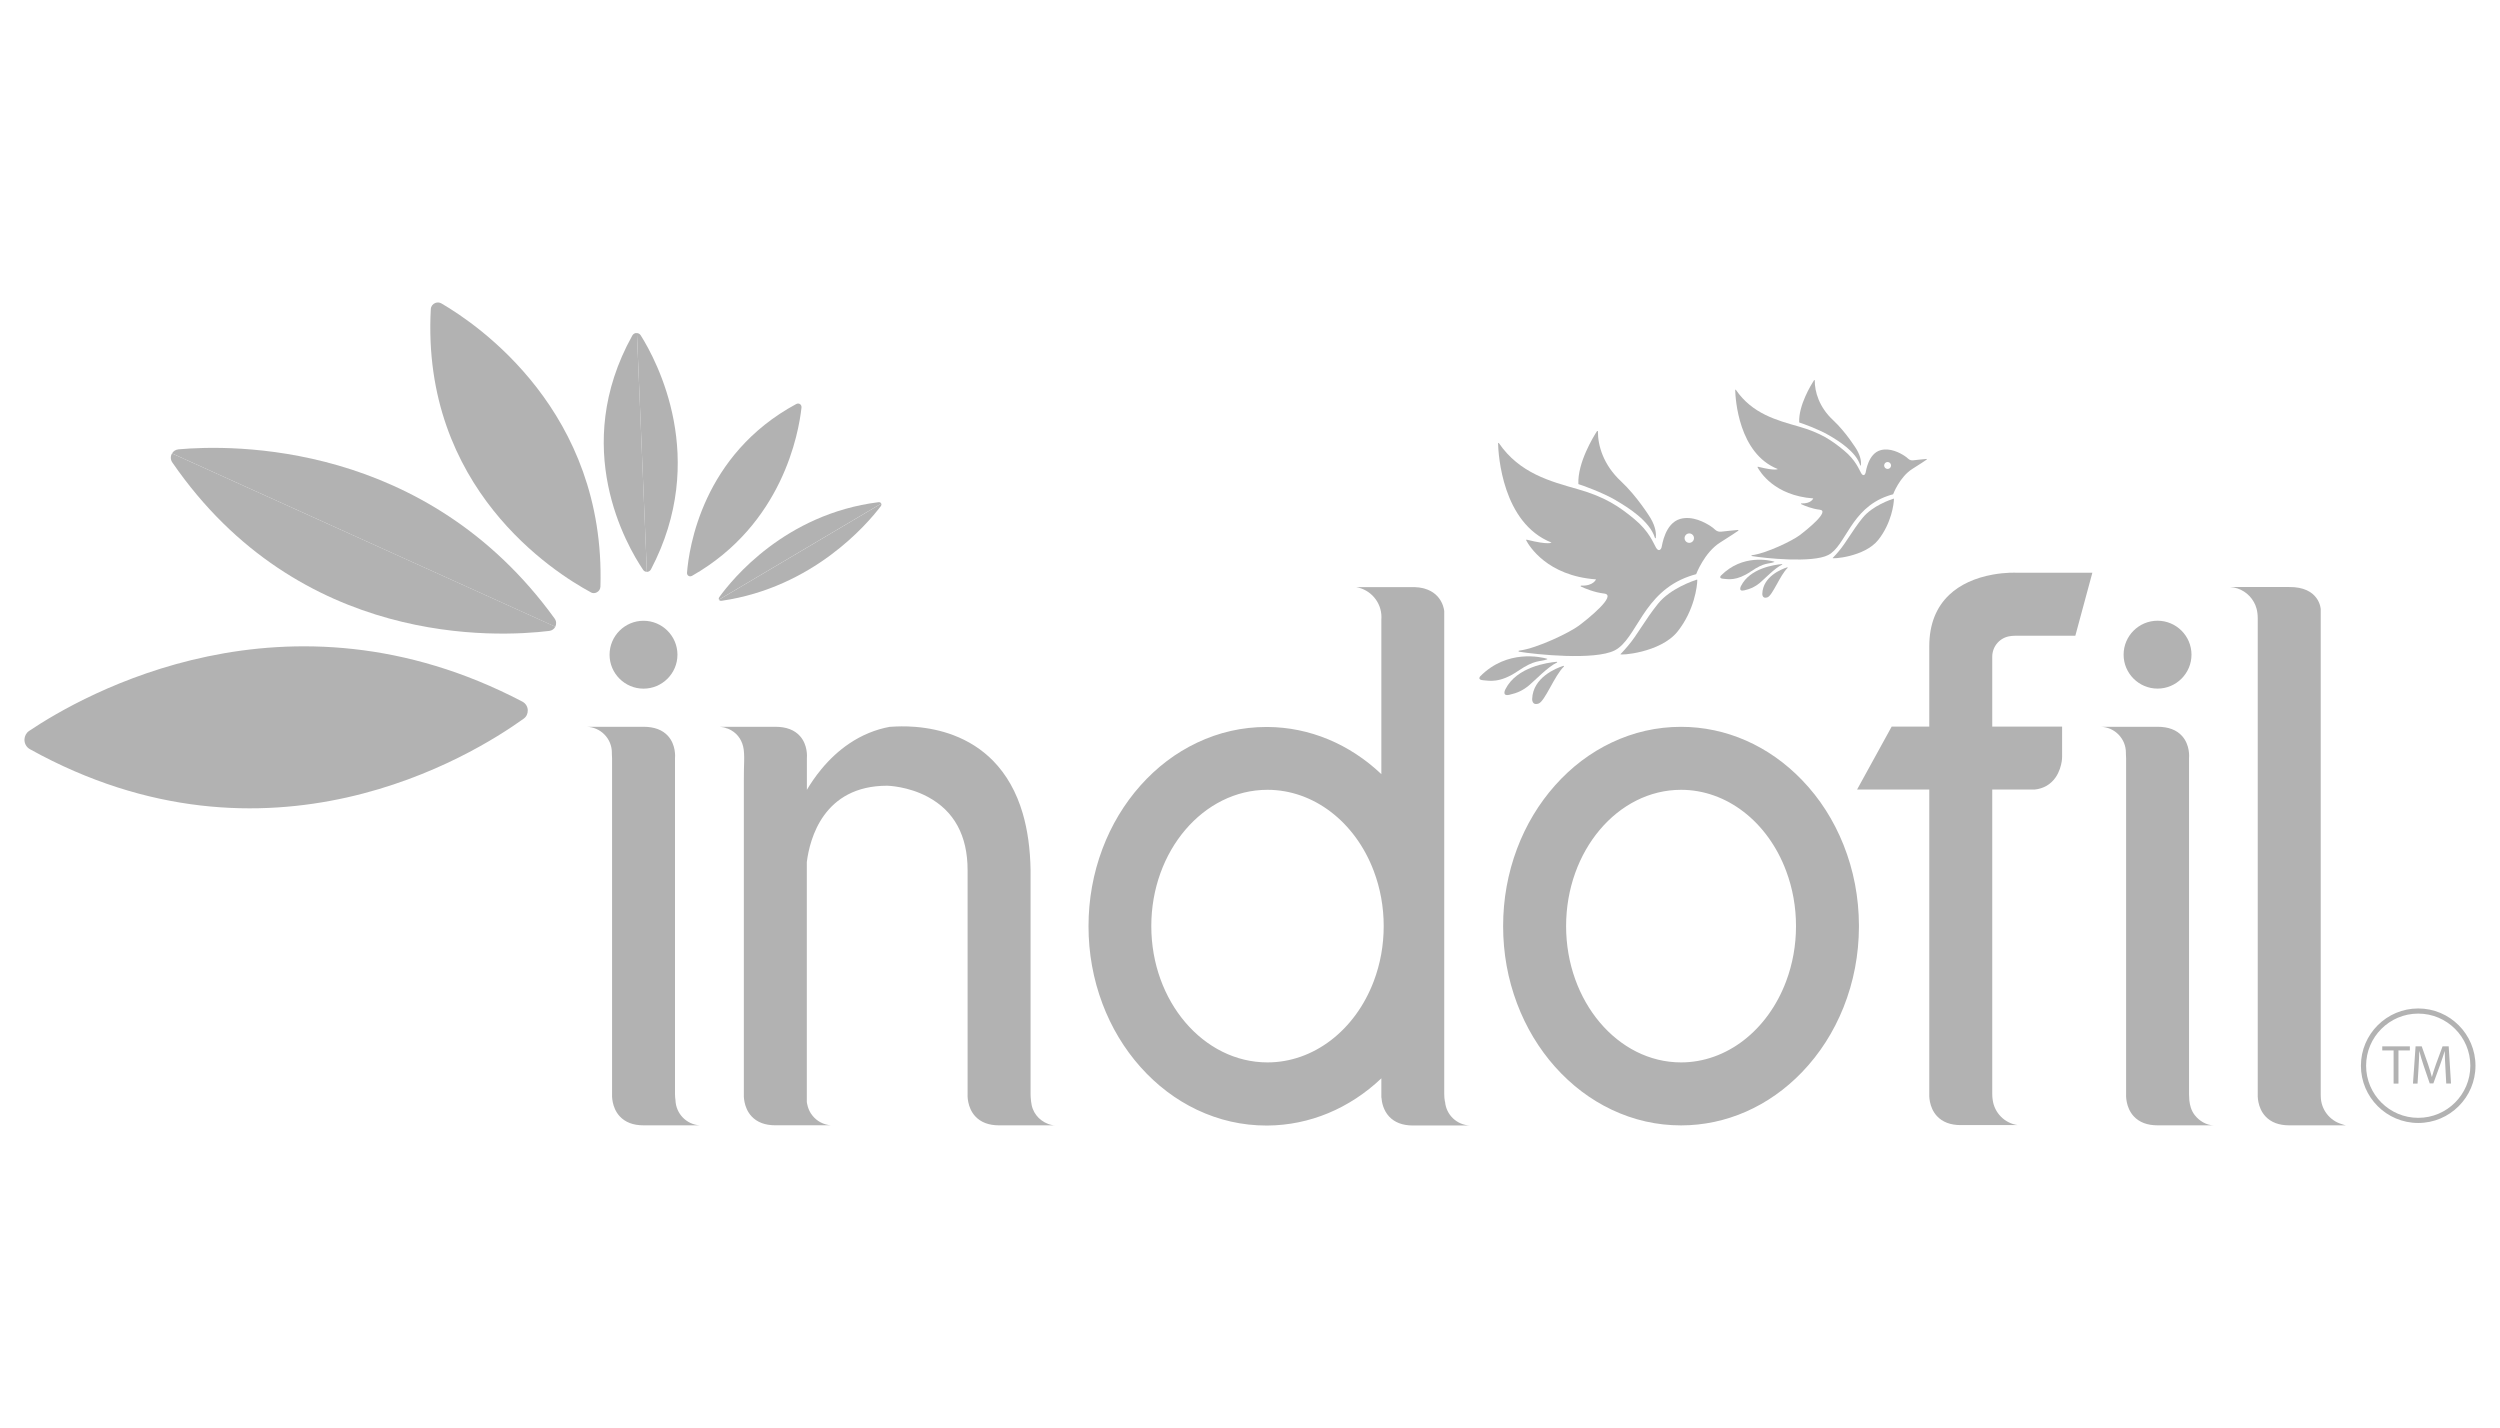 <?xml version="1.0" encoding="UTF-8"?><svg id="Camada_1" xmlns="http://www.w3.org/2000/svg" viewBox="0 0 520 297"><defs><style>.cls-1{fill:#b2b2b2;fill-rule:evenodd;}</style></defs><path class="cls-1" d="M502.99,209.76c-6.57,0-11.92,5.34-11.92,11.91s5.35,11.91,11.92,11.91,11.91-5.34,11.91-11.91-5.34-11.91-11.91-11.91Zm0,22.75c-5.98,0-10.84-4.86-10.84-10.84s4.86-10.84,10.84-10.84,10.84,4.86,10.84,10.84-4.86,10.84-10.84,10.84Z"/><polygon class="cls-1" points="495.51 218.49 497.87 218.49 497.87 225.39 498.88 225.39 498.88 218.49 501.25 218.49 501.25 217.64 495.51 217.64 495.51 218.49"/><path class="cls-1" d="M508.05,217.64l-1.38,3.75c-.34,.98-.62,1.83-.83,2.61h-.02c-.21-.8-.46-1.66-.78-2.61l-1.32-3.75h-1.28l-.54,7.75h.95l.21-3.32c.07-1.17,.13-2.46,.15-3.43h.02c.22,.92,.52,1.91,.89,3.01l1.26,3.69h.76l1.37-3.76c.39-1.07,.7-2.05,.98-2.94h.02c0,.95,.07,2.26,.13,3.34l.18,3.4h.99l-.48-7.75h-1.28Z"/><path class="cls-1" d="M386.66,192.49h0c-.02-5.84-1.1-11.48-3.21-16.77-2.04-5.11-4.94-9.65-8.63-13.47-6.87-7.14-15.8-11.07-25.17-11.07h0c-5.01,0-9.86,1.1-14.43,3.27-4.41,2.09-8.37,5.09-11.76,8.9-3.39,3.81-6.05,8.24-7.91,13.17-1.92,5.1-2.9,10.52-2.9,16.11s.97,11,2.9,16.11c1.86,4.93,4.52,9.36,7.91,13.17,3.4,3.81,7.36,6.81,11.76,8.9,4.57,2.17,9.42,3.27,14.43,3.27h0c9.37,0,18.3-3.93,25.17-11.07,3.68-3.83,6.58-8.36,8.63-13.48,2.11-5.29,3.19-10.93,3.21-16.77h0s0-.03,0-.04c0-.03,0-.06,0-.09s0-.06,0-.09c0-.01,0-.03,0-.04Zm-15.14,11.61c-3.84,10.25-12.42,16.88-21.86,16.88-13.18,0-23.91-12.72-23.91-28.35s10.73-28.35,23.91-28.35c9.45,0,18.03,6.62,21.86,16.88,1.36,3.63,2.05,7.49,2.05,11.47s-.69,7.84-2.05,11.47Z"/><path class="cls-1" d="M344.88,125.56c-2.75,3.41-4.31,6.52-6.3,8.82,0,0-1.16,1.36-1.52,1.68-.37,.32,8.31-.22,11.88-4.71,3.48-4.37,4.09-9.45,4.1-10.72,0-.05-.04-.08-.09-.07-.71,.23-5.52,1.84-8.06,4.99Z"/><path class="cls-1" d="M321.8,137.14c.06-.02,.06-.11,0-.12-1.21-.35-8.27-2.03-13.9,3.64,0,0-.69,.73,.57,.83,1.26,.1,3.47,.67,7.25-1.91,3.65-2.48,4.48-1.85,6.09-2.44Z"/><path class="cls-1" d="M323.81,137.65c-1.96,.17-8.32,1.07-10.66,5.67,0,0-.88,1.57,.79,1.2,1.67-.38,2.79-.89,4.06-1.93,1.16-.95,3.98-3.93,5.85-4.78,.08-.04,.05-.16-.04-.15Z"/><path class="cls-1" d="M320.02,146.34c1.33-.46,3.33-5.85,5.25-7.67,.08-.07,0-.2-.1-.17-1.55,.5-6.31,2.41-6.48,6.87,0,0-.09,1.45,1.33,.97Z"/><path class="cls-1" d="M322.73,112.84s-.46,.59-5.18-.59c-.08-.02-.14,.06-.11,.13,.61,1.16,4.35,7.39,14.53,8.13,0,0-.53,1.4-3.09,1.3-.11,0-.15,.14-.05,.19,.85,.4,2.78,1.22,4.84,1.46,2.76,.32-3.36,5.25-5.3,6.7-1.81,1.35-8.5,4.66-12.42,5.18-.12,.02-.12,.19,0,.21,3.41,.58,15.77,1.85,19.91-.27,4.63-2.37,5.8-12.04,15.5-15.41,.46-.16,.94-.31,1.44-.44,0,0,1.7-4.53,5.01-6.6,2.3-1.44,3.33-2.15,3.75-2.44,.07-.05,.03-.17-.06-.16-.78,.05-2.8,.29-3.51,.36-.91,.09-1.35-.53-1.65-.77-.27-.21-2.5-1.88-5-2.06-.62-.04-1.25,0-1.87,.18-3.15,.92-3.73,5.4-3.86,5.89-.13,.49-.61,1-1.16,.08-.55-.93-1.37-3.35-4.51-5.95-3.15-2.6-6.05-4.59-11.79-6.22-5.65-1.61-12.07-3.28-16.38-9.57-.05-.08-.18-.04-.17,.06,.06,2.32,.88,16.58,11.11,20.62Zm28.62-1.89h.02c.53,0,.97,.43,.98,.96,.01,.54-.42,.99-.96,1h-.02c-.53,0-.97-.42-.98-.96-.01-.54,.42-.99,.96-1Z"/><path class="cls-1" d="M336.08,104.06c2.45,1.43,7.07,4.27,8.15,7.83,.03,.09,.17,.08,.18-.02,.08-.67,.07-2.16-1.14-4.17,0,0-2.71-4.43-6.13-7.62-3.63-3.38-4.81-7.42-4.77-10.39l-.17-.05c-.8,1.24-4.07,6.58-3.9,11,0,.04,.03,.07,.07,.08,.59,.16,4.94,1.71,7.72,3.33Z"/><path class="cls-1" d="M387.44,107.69c-2.2,2.72-3.44,5.19-5.03,7.03,0,0-.92,1.09-1.21,1.34-.29,.25,6.62-.17,9.47-3.75,2.77-3.49,3.26-7.54,3.27-8.54,0-.04-.04-.06-.07-.05-.57,.18-4.4,1.47-6.43,3.98Z"/><path class="cls-1" d="M369.04,116.92s.05-.08,0-.1c-.97-.28-6.59-1.62-11.08,2.9,0,0-.55,.58,.45,.66,1,.08,2.77,.53,5.78-1.52,2.91-1.98,3.57-1.47,4.85-1.95Z"/><path class="cls-1" d="M362.78,122.8c1.33-.3,2.22-.71,3.24-1.54,.92-.76,3.17-3.14,4.66-3.81,.06-.03,.04-.13-.03-.12-1.56,.13-6.64,.85-8.5,4.52,0,0-.7,1.25,.63,.95Z"/><path class="cls-1" d="M367.62,124.25c1.06-.36,2.66-4.67,4.19-6.11,.06-.06,0-.16-.08-.14-1.23,.4-5.03,1.92-5.17,5.48,0,0-.07,1.16,1.06,.77Z"/><path class="cls-1" d="M369.79,97.55s-.37,.47-4.13-.47c-.06-.02-.12,.05-.09,.11,.49,.92,3.47,5.89,11.59,6.48,0,0-.43,1.12-2.47,1.04-.09,0-.12,.11-.04,.15,.67,.32,2.21,.97,3.86,1.16,2.2,.25-2.68,4.18-4.23,5.34-1.44,1.08-6.78,3.72-9.9,4.13-.1,.01-.1,.15,0,.17,2.72,.46,12.58,1.48,15.88-.21,3.69-1.89,4.63-9.6,12.36-12.29,.37-.13,.75-.25,1.15-.35,0,0,1.35-3.61,3.99-5.27,1.83-1.15,2.66-1.71,2.99-1.95,.06-.04,.03-.13-.05-.13-.62,.04-2.23,.23-2.8,.29-.72,.07-1.08-.43-1.31-.61-.21-.17-1.99-1.5-3.98-1.64-.49-.03-1,0-1.49,.15-2.51,.73-2.98,4.3-3.08,4.7-.1,.39-.49,.8-.92,.06-.44-.74-1.09-2.67-3.6-4.74-2.51-2.07-4.83-3.66-9.4-4.96-4.51-1.29-9.63-2.62-13.06-7.63-.04-.06-.14-.03-.14,.04,.05,1.85,.7,13.22,8.86,16.44Zm22.82-1.45h.01c.39,0,.71,.31,.72,.71,0,.4-.31,.73-.71,.73h-.01c-.39,0-.71-.31-.72-.71,0-.4,.31-.73,.7-.73Z"/><path class="cls-1" d="M380.43,90.54c1.95,1.14,5.63,3.4,6.5,6.25,.02,.07,.13,.06,.14-.01,.07-.54,.05-1.72-.91-3.33,0,0-2.16-3.53-4.89-6.07-2.89-2.69-3.83-5.91-3.8-8.29l-.13-.04c-.64,.99-3.25,5.25-3.11,8.77,0,.03,.02,.06,.05,.07,.47,.13,3.94,1.36,6.15,2.65Z"/><path class="cls-1" d="M456.54,231.99c-.36-.46-.64-.98-.83-1.54-.17-.5-.27-1.05-.33-1.6-.04-.43-.06-.85-.06-1.26v-69.83c.04-.38,.19-2.83-1.43-4.65-1.14-1.29-2.87-1.94-5.12-1.94h-11.83c2.91,.07,5.25,2.46,5.25,5.39,0,.1,0,.19,0,.29,.03,.28,.04,.57,.04,.88v69.76c-.02,.3-.12,2.86,1.6,4.71,1.15,1.24,2.81,1.87,4.95,1.87h11.69c-1.5,0-3.02-.92-3.92-2.08Z"/><path class="cls-1" d="M448.77,143.23c3.89,0,7.06-3.17,7.06-7.06s-3.17-7.06-7.06-7.06-7.06,3.17-7.06,7.06,3.17,7.06,7.06,7.06Z"/><path class="cls-1" d="M37.14,93.46c-.62,.06-1.09,.39-1.36,.85l79.72,36.05c.26-.52,.25-1.17-.15-1.72-26.75-36.96-67.15-36.17-78.22-35.18Z"/><path class="cls-1" d="M35.85,96.2c26.51,38.51,67.63,36.35,78.4,35.03,.59-.07,1.03-.42,1.26-.88L35.78,94.31c-.33,.55-.36,1.27,.07,1.89Z"/><path class="cls-1" d="M109.78,147.77c-.01-.73-.39-1.44-1.12-1.83-49.01-25.68-91.42-1.42-102.6,6.09-.62,.42-.93,1.07-.97,1.73-.04,.8,.33,1.62,1.13,2.07,49.62,27.54,92.03,1.34,102.71-6.35,.59-.42,.86-1.07,.84-1.71h0Z"/><path class="cls-1" d="M122.88,123.21c.42,.23,.88,.2,1.25,0l-28.33-50.71,28.33,50.71c.43-.22,.74-.64,.76-1.19,1.1-36.36-25.43-54.46-33.08-58.91-.43-.25-.9-.24-1.3-.08h0c-.49,.21-.87,.66-.9,1.26-2.03,37.25,25.65,54.8,33.27,58.9Z"/><path class="cls-1" d="M135.4,118.43c12.09-23.03,1.24-43.32-2.13-48.68-.19-.3-.48-.45-.79-.47l2.07,49.67c.33,0,.66-.17,.85-.52Z"/><path class="cls-1" d="M134.55,118.94l-2.07-49.67c-.37-.03-.75,.14-.96,.52-12.95,23.3-1.21,43.61,2.25,48.74,.19,.28,.48,.41,.78,.41Z"/><path class="cls-1" d="M143.17,119.75c.21,.15,.49,.18,.78,.02,18.84-10.72,22.19-29.74,22.76-34.99,.03-.29-.08-.53-.25-.68h0c-.21-.18-.53-.23-.85-.06-19.5,10.53-22.31,29.96-22.71,35.08-.02,.28,.09,.5,.27,.63h0Z"/><path class="cls-1" d="M150.12,124.96c19-2.77,30.23-15.92,33.06-19.64,.16-.21,.19-.41,.12-.57l-33.76,19.99c.09,.17,.29,.27,.57,.22Z"/><path class="cls-1" d="M149.63,124.19c-.15,.2-.16,.4-.09,.54l33.76-19.99c-.08-.19-.29-.32-.6-.28-19.41,2.45-30.42,16.04-33.07,19.72Z"/><path class="cls-1" d="M140.5,228.85c-.06-.38-.09-.8-.1-1.26v-69.83c.04-.38,.19-2.83-1.43-4.65-1.14-1.29-2.87-1.94-5.12-1.94h-11.83c2.91,.07,5.25,2.46,5.25,5.39,0,.1,0,.19,0,.29,.03,.27,.04,.57,.04,.88v69.76c-.02,.3-.12,2.86,1.6,4.71,1.15,1.24,2.81,1.87,4.95,1.87h11.69c-2.76-.17-4.96-2.43-5.05-5.22Z"/><path class="cls-1" d="M126.79,136.18c0,3.89,3.17,7.06,7.06,7.06s7.06-3.17,7.06-7.06-3.17-7.06-7.06-7.06-7.06,3.17-7.06,7.06Z"/><path class="cls-1" d="M435.22,151.17h.27s-.09,0-.14,0c-.04,0-.08,0-.13,0Z"/><path class="cls-1" d="M418.27,132.29c.38-.04,.79-.06,1.21-.06h12.19l3.54-13.1h-15.72c-.25-.01-2.3-.1-4.97,.38-3.71,.66-6.85,2.11-9.05,4.19-2.77,2.61-4.18,6.22-4.18,10.71v16.72h-7.82l-7.2,13.1h15.02v63.21c-.02,.3-.12,2.85,1.6,4.71,1.15,1.24,2.81,1.87,4.95,1.87h11.86c-2.72-.37-4.86-2.53-5.22-5.25-.06-.37-.09-.78-.09-1.23v-63.31h8.79c1.86-.18,3.39-1.07,4.4-2.55,.8-1.16,1.12-2.44,1.26-3.3,.05-.32,.08-.65,.08-1v-6.25h-14.53v-14.53c0-2.22,1.66-4.07,3.86-4.3Z"/><path class="cls-1" d="M214.82,230.65c-.19-.48-.29-1-.35-1.51-.01-.09-.02-.19-.03-.28-.05-.42-.08-.84-.08-1.26v-46.6h0c-.07-4.39-.62-8.37-1.64-11.84-1.29-4.4-3.37-8.07-6.16-10.92-2.3-2.34-5.1-4.14-8.32-5.35-2.41-.9-5.04-1.47-7.82-1.7-2.24-.18-3.94-.09-4.76-.04-.14,0-.28,.02-.34,.02h-.08s-.13,0-.13,0c-3,.55-5.85,1.72-8.47,3.49-2.09,1.41-4.04,3.2-5.79,5.32-1.31,1.58-2.31,3.1-3.02,4.31v-6.53c.04-.39,.19-2.83-1.43-4.65-1.14-1.29-2.87-1.94-5.12-1.94h-11.76s.04,0,.11,0c.11,0,.21,.02,.32,.03,.31,.03,.6,.11,.89,.18-.35-.1-.66-.15-.89-.18,.38,.04,.75,.11,1.1,.23-.07-.02-.14-.03-.21-.04,.15,.04,.32,.1,.48,.16-.08-.03-.15-.07-.23-.1,.34,.11,.68,.26,.99,.43-.26-.14-.51-.24-.76-.33,.26,.1,.52,.2,.76,.34,0,0,0,0,0,0,1.51,.87,2.37,2.29,2.61,4,.03,.24,.06,.48,.07,.75,.07,1.11,0,2.24-.02,3.34,0,.8-.02,1.6-.02,2.4v65.1c-.02,.3-.12,2.85,1.6,4.71,1.15,1.24,2.81,1.87,4.95,1.87h11.59c-1.57-.1-2.95-.86-3.87-2.02-1.02-1.21-1.17-2.82-1.17-2.82v-.37c0-.05,0-.11,0-.16,0,.05,0,.11,0,.16v-.33c0,.05,0,.11,0,.16h0c0-.05,0-.11,0-.16v-49.23c.61-4.81,3.46-15.86,16.71-15.86,.15,0,4.33,.11,8.44,2.31,5.5,2.94,8.29,8.07,8.29,15.25v46.5c-.02,.3-.12,2.85,1.6,4.71,1.15,1.24,2.81,1.87,4.95,1.87h11.69c-1,0-2.06-.45-2.86-1.04-.82-.6-1.46-1.43-1.82-2.38Z"/><path class="cls-1" d="M149.5,151.18s.07,0,.11,0c-.07,0-.11,0-.11,0h0Z"/><path class="cls-1" d="M300.54,229.12c-.09-.47-.14-1-.14-1.6v-.73h0v-34.03s0-.03,0-.04c0-.03,0-.06,0-.09s0-.06,0-.09c0-.01,0-.03,0-.04v-61.77s0,0,0,0v-2.2c0-.15,.01-.37,0-.66v-.73s-.22-3.6-4.09-4.71c-.01,0-.03,0-.04-.01-.04-.01-.07-.02-.11-.03-.05-.01-.09-.02-.14-.04-.01,0-.03,0-.04-.01-.54-.13-1.12-.2-1.75-.22h-.01c-.08,0-.16,0-.24,0-.01,0-.02,0-.03,0h-.06s-.02,0-.03,0h-11.78c2.99,.51,5.26,3.11,5.26,6.24,0,.15,0,.3-.02,.45v32.21c-6.62-6.28-14.94-9.75-23.65-9.81h-.26c-5.01,0-9.86,1.1-14.43,3.27-4.41,2.09-8.37,5.09-11.76,8.9-3.39,3.81-6.05,8.24-7.91,13.17-1.92,5.1-2.9,10.52-2.9,16.11s.98,11,2.9,16.11c1.86,4.93,4.52,9.36,7.91,13.17,3.4,3.81,7.35,6.81,11.76,8.9,4.57,2.17,9.43,3.27,14.43,3.27h.26c8.71-.07,17.03-3.53,23.65-9.82v4h.02c.07,.97,.38,2.64,1.6,3.95,1.15,1.23,2.81,1.86,4.94,1.86h11.93c-2.77-.07-5.02-2.22-5.24-4.95Zm-14.8-25.02c-3.88,10.25-12.55,16.88-22.1,16.88-13.33,0-24.17-12.72-24.17-28.35s10.84-28.35,24.17-28.35c9.55,0,18.23,6.63,22.1,16.88,1.37,3.63,2.07,7.49,2.07,11.47s-.7,7.84-2.07,11.47Z"/><path class="cls-1" d="M482.72,228.02c0-.14-.01-.28-.01-.43V126.69s-.22-4.68-6.63-4.59h-12.19c2.11,.14,3.93,1.36,4.91,3.12,.45,.77,.81,1.87,.81,3.43v98.84c-.02,.3-.12,2.86,1.6,4.71,1.15,1.24,2.81,1.87,4.95,1.87h11.79c-.29-.06-.56-.14-.83-.24-2.53-.73-4.38-3.05-4.4-5.81Z"/></svg>